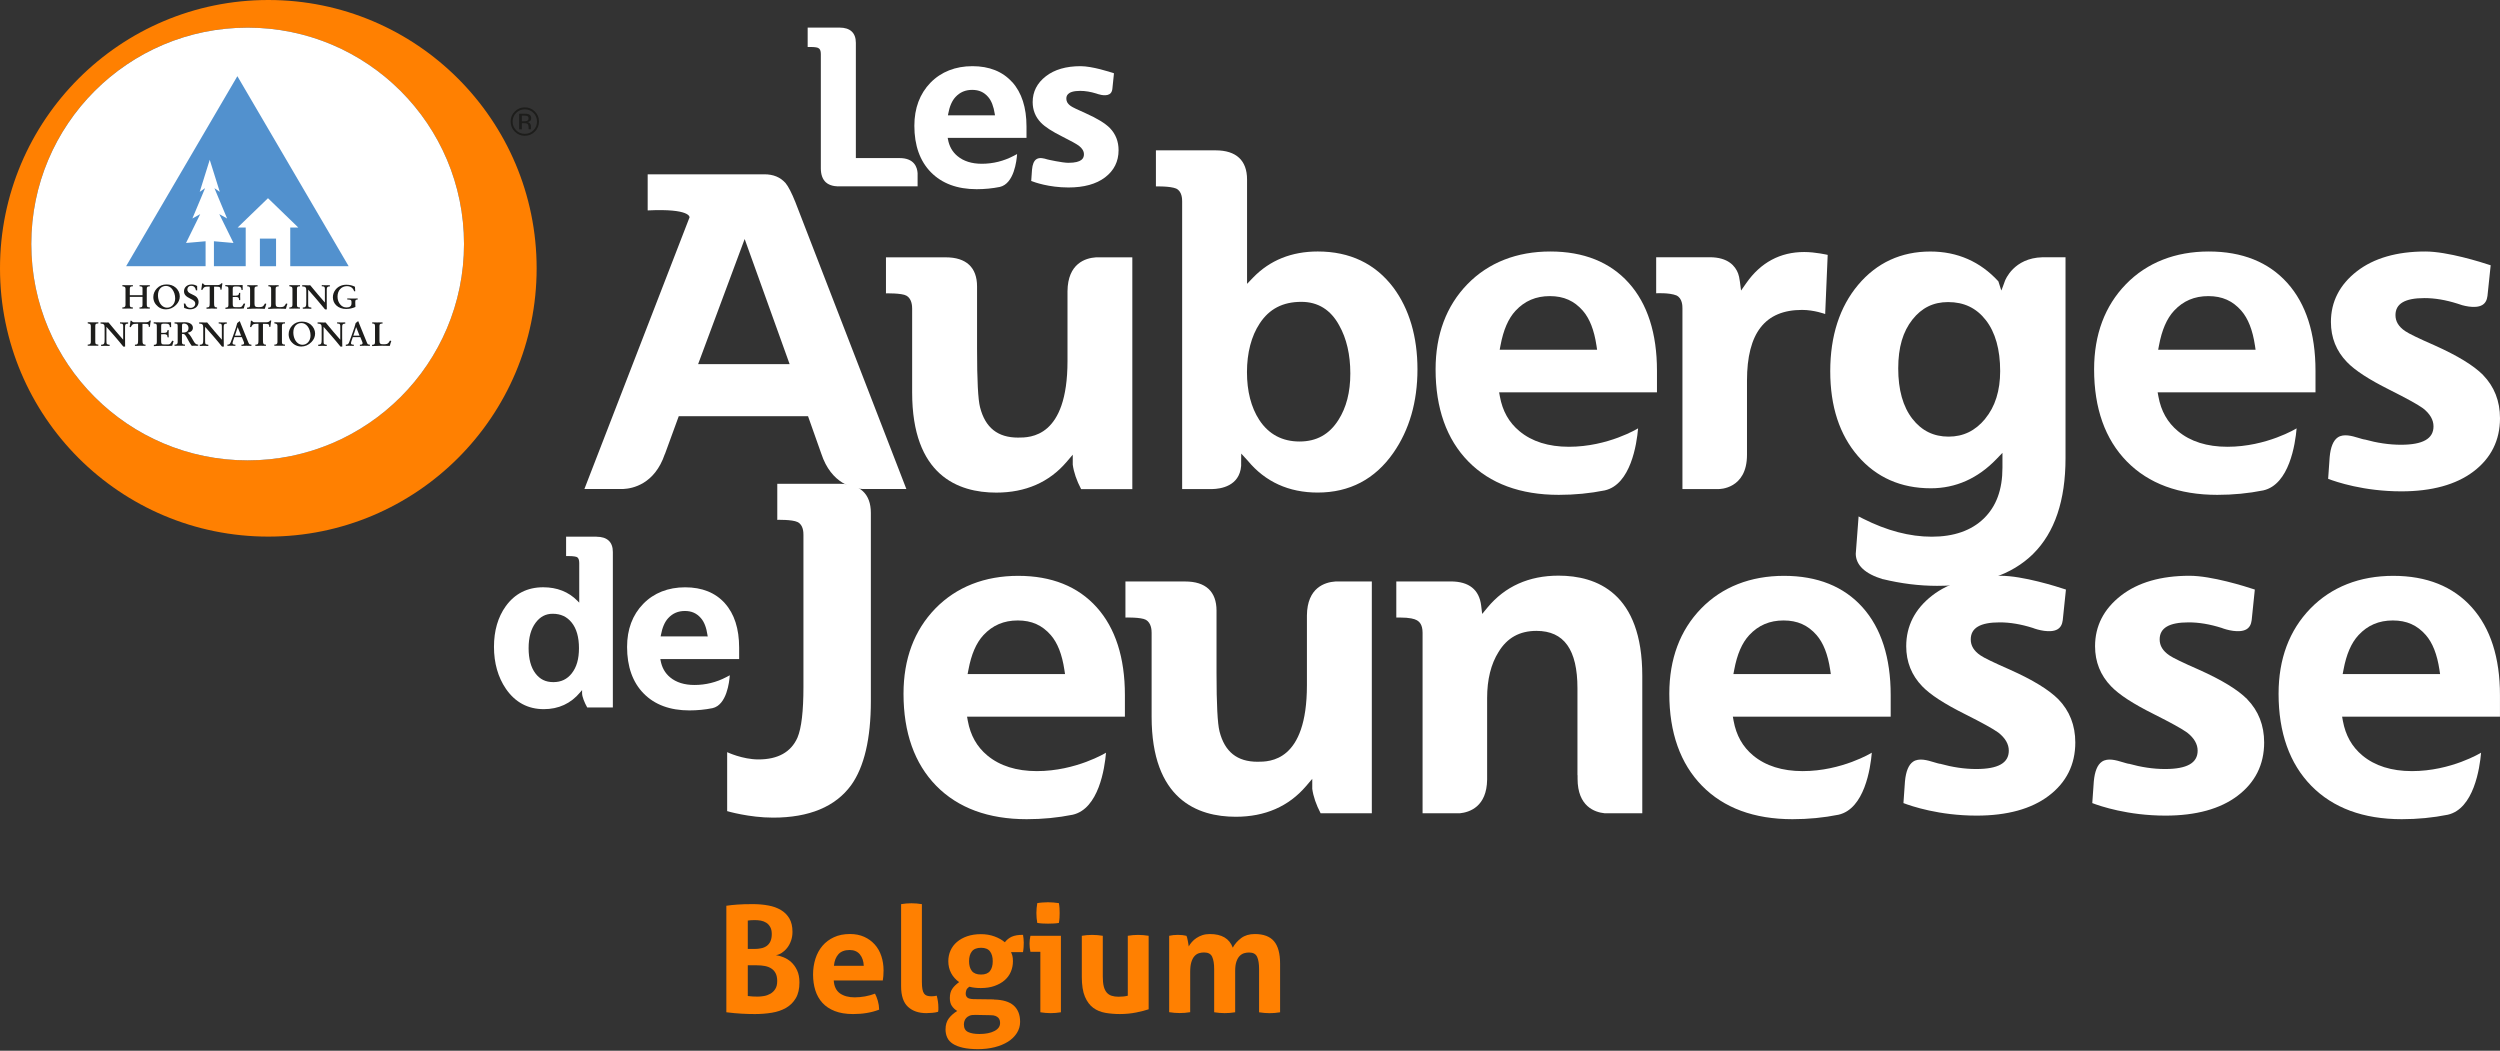 <svg width="207" height="87" viewBox="0 0 207 87" fill="none" xmlns="http://www.w3.org/2000/svg">
<rect x="0" y="0" width="207" height="87" fill="#333333" stroke="none"/>
<g clip-path="url(#clip0_792_601)">
<path d="M49.389 44.438H46.873V46.042H47.069C47.535 46.042 47.712 46.099 47.781 46.133C47.898 46.199 47.961 46.366 47.961 46.618V49.9L47.806 49.742C47.075 49.001 46.123 48.626 44.976 48.626C43.668 48.626 42.625 49.156 41.875 50.196C41.228 51.097 40.901 52.229 40.901 53.562C40.901 54.895 41.235 56.077 41.89 57.035C42.66 58.154 43.715 58.718 45.03 58.718C46.252 58.718 47.264 58.252 48.036 57.328L48.197 57.139V57.413C48.197 57.678 48.389 58.167 48.62 58.576H50.744V45.701C50.744 44.876 50.274 44.441 49.389 44.441M47.346 55.749C46.959 56.241 46.461 56.48 45.818 56.48C45.175 56.48 44.705 56.244 44.336 55.759C43.961 55.267 43.769 54.561 43.769 53.669C43.769 52.777 43.964 52.081 44.346 51.567C44.721 51.063 45.184 50.82 45.761 50.82C46.429 50.82 46.943 51.059 47.337 51.551C47.737 52.049 47.939 52.761 47.939 53.666C47.939 54.571 47.74 55.245 47.346 55.746" fill="white"/>
<path d="M60.023 49.953C59.235 49.073 58.128 48.629 56.729 48.629C55.33 48.629 54.141 49.092 53.256 50.003C52.37 50.914 51.922 52.112 51.922 53.568C51.922 55.194 52.383 56.493 53.294 57.419C54.201 58.349 55.478 58.822 57.079 58.822C57.738 58.822 58.381 58.759 58.992 58.636C60.174 58.371 60.388 56.471 60.426 55.913C60.303 55.976 60.146 56.061 60.146 56.061C59.32 56.496 58.431 56.716 57.498 56.716C56.666 56.716 55.988 56.502 55.484 56.083C55.062 55.73 54.803 55.273 54.696 54.68L54.677 54.573H61.201V53.624C61.201 52.061 60.804 50.826 60.023 49.956M58.494 52.695H54.702L54.721 52.588C54.841 51.951 55.04 51.491 55.33 51.179C55.698 50.782 56.149 50.589 56.71 50.589C57.271 50.589 57.687 50.782 58.031 51.176C58.308 51.491 58.488 51.954 58.582 52.594L58.598 52.698H58.494V52.695Z" fill="white"/>
<path d="M97.387 15.614C97.882 15.85 97.882 16.487 97.882 16.698V40.494H100.378C101.053 40.481 102.632 40.267 102.767 38.574C102.767 38.574 102.767 37.55 102.774 37.556L103.312 38.143C104.762 39.895 106.71 40.784 109.105 40.784C111.74 40.784 113.846 39.681 115.365 37.503C116.692 35.602 117.366 33.273 117.366 30.581C117.366 27.89 116.692 25.58 115.365 23.802C113.868 21.826 111.766 20.823 109.112 20.823C106.946 20.823 105.147 21.548 103.76 22.979L103.256 23.503V14.86C103.256 13.284 102.357 12.449 100.659 12.449H95.71V15.434C95.71 15.434 96.886 15.402 97.39 15.614M104.305 26.78C105.093 25.576 106.218 24.993 107.75 24.993C109.128 24.993 110.183 25.649 110.883 26.938C111.495 28.022 111.807 29.362 111.807 30.922C111.807 32.482 111.476 33.746 110.82 34.776C110.06 35.974 109.005 36.557 107.599 36.557C106.193 36.557 105.055 35.974 104.267 34.77C103.59 33.724 103.249 32.391 103.249 30.811C103.249 29.233 103.606 27.83 104.305 26.78Z" fill="white"/>
<path d="M90.749 21.307C89.876 21.366 88.411 21.811 88.389 24.115V29.895C88.389 36.233 85.309 36.233 84.295 36.233C82.612 36.233 81.581 35.414 81.149 33.725C80.982 33.088 80.9 31.468 80.9 28.902V23.718C80.9 22.139 80.002 21.307 78.306 21.307H73.358V24.291C73.358 24.291 74.656 24.257 75.05 24.48C75.507 24.739 75.526 25.344 75.526 25.555V32.499C75.526 39.351 79.315 40.788 82.492 40.788C84.912 40.788 86.87 39.934 88.307 38.254L88.824 37.649V38.474C88.909 39.105 89.145 39.789 89.517 40.501H93.756V21.307C92.943 21.307 90.727 21.307 90.743 21.307" fill="white"/>
<path d="M55.052 37.607L56.2 34.464H66.906C66.906 34.464 68 37.55 68 37.556C68.829 40.09 70.679 40.453 71.423 40.491H75.047C73.834 37.351 65.86 16.742 65.86 16.745C65.551 15.973 65.283 15.453 65.05 15.166C64.615 14.671 64.035 14.432 63.282 14.432H53.628V17.423C57.186 17.249 57.095 17.993 57.095 17.993C57.095 17.993 49.76 36.954 48.389 40.487C49.357 40.487 51.642 40.487 51.629 40.487C52.376 40.45 54.205 40.093 55.046 37.6M61.658 19.79L65.381 30.15H57.804L61.658 19.79Z" fill="white"/>
<path d="M138.811 24.463C139.306 24.7 139.306 25.34 139.306 25.548V40.493H142.313C142.313 40.493 144.651 40.531 144.651 37.66V31.514C144.651 27.577 146.142 25.661 149.209 25.661C150.217 25.661 151.125 26.002 151.125 26.002L151.333 21.104C151.333 21.104 150.315 20.867 149.388 20.867C147.403 20.867 145.789 21.731 144.595 23.436L144.16 24.057L144.062 23.307C144.024 23.017 143.974 22.796 143.917 22.648C143.687 22.033 143.091 21.299 141.563 21.299H137.131V24.284C137.131 24.284 138.206 24.218 138.814 24.463" fill="white"/>
<path d="M155.891 47.95C157.407 48.319 158.919 48.508 160.385 48.508C167.445 48.508 171.025 44.953 171.025 37.937V21.302H169.109C166.736 21.362 166.036 23.184 166.008 23.262C166.008 23.262 165.715 24.076 165.708 24.054L165.466 23.297C163.965 21.658 162.068 20.826 159.833 20.826C157.407 20.826 155.393 21.756 153.851 23.59C152.323 25.412 151.544 27.817 151.544 30.738C151.544 33.66 152.316 35.999 153.836 37.761C155.364 39.532 157.397 40.43 159.871 40.43C161.929 40.43 163.754 39.62 165.296 38.022L165.803 37.496V38.719C165.803 40.547 165.296 41.924 164.255 42.936C163.222 43.935 161.775 44.439 159.947 44.439C158.119 44.439 156.228 43.938 154.267 42.949L153.892 42.76C153.82 43.708 153.656 45.883 153.656 45.861C153.675 46.806 154.431 47.512 155.894 47.957M164.375 34.675C163.556 35.671 162.563 36.153 161.34 36.153C160.117 36.153 159.118 35.671 158.346 34.678C157.567 33.679 157.173 32.277 157.173 30.509C157.173 28.74 157.567 27.457 158.343 26.468C159.115 25.488 160.079 25.012 161.302 25.012C162.62 25.012 163.641 25.5 164.426 26.506C165.214 27.517 165.614 28.939 165.614 30.729C165.614 32.346 165.198 33.673 164.372 34.672" fill="white"/>
<path d="M134.868 23.434C133.314 21.7 131.127 20.824 128.363 20.824C125.599 20.824 123.244 21.738 121.498 23.535C119.752 25.334 118.867 27.705 118.867 30.585C118.867 33.806 119.777 36.372 121.574 38.206C123.374 40.044 125.892 40.974 129.066 40.974C130.371 40.974 131.65 40.851 132.873 40.605C135.026 40.12 135.524 36.763 135.634 35.467C135.634 35.467 133.157 36.993 129.907 36.993C128.218 36.993 126.837 36.558 125.807 35.697C124.94 34.976 124.411 34.04 124.19 32.829L124.127 32.483H137.197V30.696C137.197 27.601 136.413 25.158 134.868 23.434ZM124.174 28.956L124.24 28.609C124.48 27.32 124.886 26.378 125.485 25.732C126.245 24.915 127.175 24.518 128.328 24.518C129.482 24.518 130.345 24.912 131.058 25.725C131.622 26.375 131.994 27.32 132.189 28.619L132.24 28.956H124.174Z" fill="white"/>
<path d="M189.394 23.434C187.84 21.7 185.653 20.824 182.889 20.824C180.125 20.824 177.77 21.738 176.024 23.535C174.278 25.334 173.392 27.705 173.392 30.585C173.392 33.806 174.303 36.372 176.1 38.206C177.9 40.044 180.418 40.974 183.592 40.974C184.897 40.974 186.176 40.851 187.399 40.605C189.552 40.12 190.05 36.763 190.16 35.467C190.16 35.467 187.683 36.993 184.433 36.993C182.744 36.993 181.363 36.558 180.333 35.697C179.466 34.976 178.936 34.04 178.716 32.829L178.653 32.483H191.723V30.696C191.723 27.601 190.938 25.158 189.394 23.434ZM178.697 28.956L178.763 28.609C179.003 27.32 179.409 26.378 180.008 25.732C180.768 24.915 181.697 24.518 182.851 24.518C184.005 24.518 184.868 24.912 185.58 25.725C186.145 26.375 186.517 27.32 186.712 28.619L186.762 28.956H178.697Z" fill="white"/>
<path d="M205.601 31.052C204.81 30.258 203.495 29.454 201.592 28.6C200.265 28.02 199.439 27.619 199.143 27.412C198.604 27.046 198.345 26.614 198.345 26.094C198.345 25.142 199.13 24.682 200.747 24.682C201.595 24.682 202.506 24.833 203.479 25.142C203.851 25.29 204.942 25.602 205.531 25.256C205.777 25.111 205.919 24.862 205.963 24.502L206.228 21.965C205.44 21.704 202.654 20.824 200.816 20.824C198.459 20.824 196.552 21.376 195.149 22.463C193.725 23.569 193 24.978 193 26.658C193 27.954 193.447 29.072 194.33 29.98C194.995 30.674 196.152 31.424 197.86 32.278C199.284 32.993 200.186 33.491 200.624 33.806C201.201 34.257 201.494 34.761 201.494 35.303C201.494 36.328 200.611 36.826 198.796 36.826C197.835 36.826 196.82 36.675 195.783 36.385L195.776 36.394L195.575 36.344C195.483 36.322 195.379 36.29 195.272 36.255C194.758 36.101 194.056 35.887 193.567 36.218C193.198 36.47 192.971 37.018 192.896 37.85L192.77 39.647C193.419 39.896 195.72 40.684 198.827 40.684C201.352 40.684 203.36 40.132 204.797 39.045C206.259 37.942 207 36.454 207 34.629C207 33.211 206.527 32.01 205.597 31.052" fill="white"/>
<path d="M66.033 43.223C66.525 43.459 66.525 44.099 66.525 44.307V56.88C66.525 58.887 66.361 60.296 66.03 61.075C65.497 62.276 64.41 62.881 62.799 62.881C61.472 62.881 60.209 62.279 60.209 62.279V67.161C60.209 67.161 62.021 67.7 64.01 67.7C67.001 67.7 69.175 66.795 70.474 65.014C71.558 63.502 72.107 61.16 72.107 58.052V42.47C72.107 40.894 71.212 40.059 69.516 40.059H64.359V43.043C64.359 43.043 65.592 43.009 66.03 43.223" fill="white"/>
<path d="M115.891 51.131C116.742 51.131 117.127 51.251 117.291 51.345C117.505 51.459 117.789 51.689 117.789 52.395V67.341C118.611 67.341 120.887 67.341 120.865 67.341C121.7 67.256 123.106 66.783 123.134 64.551V57.8C123.134 56.265 123.452 54.983 124.08 53.983C124.795 52.808 125.823 52.237 127.222 52.237C129.504 52.237 130.613 53.791 130.613 56.99V64.189H130.623V64.482C130.623 66.773 132.044 67.256 132.864 67.338H135.981V55.956C135.981 49.101 132.211 47.664 129.047 47.664C126.592 47.664 124.612 48.553 123.162 50.305L122.724 50.835L122.642 50.154C122.482 48.821 121.634 48.143 120.118 48.143H115.614V51.131H115.894H115.891Z" fill="white"/>
<path d="M110.574 48.147C109.701 48.206 108.236 48.651 108.213 50.955V56.735C108.213 63.073 105.134 63.073 104.122 63.073C102.439 63.073 101.409 62.254 100.977 60.565C100.813 59.928 100.728 58.308 100.728 55.742V50.558C100.728 48.979 99.83 48.147 98.134 48.147H93.186V51.131C93.186 51.131 94.484 51.097 94.878 51.32C95.335 51.582 95.354 52.184 95.354 52.395V59.339C95.354 66.191 99.143 67.628 102.323 67.628C104.743 67.628 106.701 66.774 108.138 65.094L108.655 64.489V65.314C108.74 65.945 108.976 66.629 109.348 67.341H113.587V48.147C112.777 48.147 110.558 48.147 110.574 48.147Z" fill="white"/>
<path d="M90.812 50.289C89.259 48.556 87.071 47.68 84.307 47.68C81.543 47.68 79.189 48.594 77.443 50.39C75.697 52.19 74.811 54.56 74.811 57.441C74.811 60.662 75.722 63.227 77.518 65.062C79.318 66.899 81.836 67.829 85.01 67.829C86.315 67.829 87.594 67.706 88.817 67.46C90.97 66.975 91.468 63.618 91.578 62.323C91.578 62.323 89.101 63.848 85.855 63.848C84.165 63.848 82.785 63.413 81.751 62.553C80.884 61.831 80.355 60.892 80.134 59.685L80.071 59.338H93.142V57.551C93.142 54.456 92.357 52.013 90.812 50.289ZM80.118 55.811L80.185 55.465C80.424 54.175 80.831 53.233 81.43 52.587C82.189 51.771 83.119 51.374 84.272 51.374C85.426 51.374 86.29 51.768 87.002 52.581C87.566 53.23 87.938 54.175 88.133 55.474L88.184 55.811H80.118Z" fill="white"/>
<path d="M154.22 50.289C152.669 48.556 150.479 47.68 147.715 47.68C144.951 47.68 142.596 48.594 140.85 50.39C139.104 52.19 138.219 54.56 138.219 57.441C138.219 60.662 139.129 63.227 140.926 65.062C142.726 66.899 145.244 67.829 148.418 67.829C149.723 67.829 151.002 67.706 152.225 67.46C154.378 66.975 154.876 63.618 154.986 62.323C154.986 62.323 152.509 63.848 149.262 63.848C147.573 63.848 146.193 63.413 145.159 62.553C144.292 61.831 143.763 60.892 143.542 59.685L143.479 59.338H156.549V57.551C156.549 54.456 155.765 52.013 154.22 50.289ZM143.526 55.811L143.592 55.465C143.832 54.175 144.238 53.233 144.837 52.587C145.597 51.771 146.527 51.374 147.68 51.374C148.834 51.374 149.697 51.768 150.41 52.581C150.974 53.23 151.346 54.175 151.541 55.474L151.592 55.811H143.526Z" fill="white"/>
<path d="M204.668 50.289C203.117 48.556 200.926 47.68 198.162 47.68C195.398 47.68 193.044 48.594 191.298 50.39C189.552 52.19 188.666 54.56 188.666 57.441C188.666 60.662 189.577 63.227 191.373 65.062C193.173 66.899 195.691 67.829 198.865 67.829C200.17 67.829 201.45 67.706 202.673 67.46C204.825 66.975 205.323 63.618 205.434 62.323C205.434 62.323 202.956 63.848 199.71 63.848C198.021 63.848 196.64 63.413 195.606 62.553C194.74 61.831 194.21 60.892 193.989 59.685L193.926 59.338H206.997V57.551C206.997 54.456 206.212 52.013 204.668 50.289ZM193.974 55.811L194.04 55.465C194.279 54.175 194.686 53.233 195.285 52.587C196.044 51.771 196.974 51.374 198.128 51.374C199.281 51.374 200.145 51.768 200.857 52.581C201.421 53.23 201.793 54.175 201.989 55.474L202.039 55.811H193.974Z" fill="white"/>
<path d="M170.433 57.901C169.642 57.107 168.328 56.303 166.424 55.449C165.097 54.869 164.271 54.469 163.975 54.261C163.436 53.895 163.178 53.464 163.178 52.944C163.178 51.992 163.962 51.532 165.579 51.532C166.427 51.532 167.338 51.683 168.312 51.992C168.684 52.14 169.774 52.452 170.364 52.105C170.609 51.96 170.751 51.711 170.795 51.352L171.06 48.815C170.272 48.553 167.486 47.674 165.649 47.674C163.291 47.674 161.384 48.225 159.982 49.313C158.557 50.419 157.835 51.828 157.835 53.508C157.835 54.803 158.283 55.922 159.165 56.83C159.83 57.523 160.987 58.273 162.695 59.127C164.12 59.843 165.021 60.341 165.459 60.656C166.036 61.107 166.329 61.611 166.329 62.153C166.329 63.178 165.447 63.675 163.631 63.675C162.67 63.675 161.655 63.524 160.618 63.234L160.612 63.244L160.41 63.193C160.319 63.171 160.215 63.14 160.108 63.105C159.594 62.95 158.891 62.736 158.403 63.067C158.034 63.319 157.807 63.868 157.731 64.7L157.605 66.496C158.254 66.745 160.555 67.533 163.663 67.533C166.187 67.533 168.195 66.982 169.632 65.894C171.095 64.791 171.835 63.303 171.835 61.479C171.835 60.06 171.363 58.859 170.433 57.901Z" fill="white"/>
<path d="M186.078 57.901C185.287 57.107 183.973 56.303 182.066 55.449C180.742 54.869 179.914 54.469 179.617 54.261C179.081 53.895 178.82 53.464 178.82 52.944C178.82 51.992 179.605 51.532 181.222 51.532C182.069 51.532 182.98 51.683 183.954 51.992C184.323 52.14 185.417 52.452 186.006 52.105C186.252 51.96 186.394 51.711 186.438 51.352L186.699 48.815C185.911 48.553 183.125 47.674 181.288 47.674C178.93 47.674 177.023 48.225 175.621 49.313C174.196 50.419 173.471 51.828 173.471 53.508C173.471 54.803 173.919 55.922 174.801 56.83C175.466 57.523 176.62 58.273 178.331 59.127C179.756 59.843 180.657 60.341 181.095 60.656C181.672 61.107 181.965 61.611 181.965 62.153C181.965 63.178 181.083 63.675 179.267 63.675C178.306 63.675 177.291 63.524 176.254 63.234L176.248 63.244L176.046 63.193C175.955 63.171 175.854 63.14 175.744 63.105C175.23 62.95 174.527 62.736 174.039 63.067C173.667 63.319 173.443 63.868 173.367 64.7L173.241 66.496C173.887 66.745 176.191 67.533 179.299 67.533C181.824 67.533 183.831 66.982 185.268 65.894C186.731 64.791 187.472 63.303 187.472 61.479C187.472 60.06 187.002 58.859 186.072 57.901" fill="white"/>
<path d="M67.073 3.889C67.53 3.889 67.697 3.943 67.751 3.975C67.896 4.044 67.965 4.205 67.965 4.466V13.937C67.965 14.454 68.107 14.848 68.384 15.1C68.794 15.472 69.475 15.431 69.475 15.431H75.977V14.338C75.949 13.874 75.719 13.089 74.486 13.089H70.865V3.546C70.865 2.72 70.395 2.285 69.513 2.285H66.875V3.889H67.07H67.073Z" fill="white"/>
<path d="M91.909 10.61C91.506 10.206 90.844 9.803 89.886 9.374C89.24 9.09 88.82 8.889 88.669 8.785C88.335 8.555 88.294 8.325 88.294 8.173C88.294 8.013 88.294 7.524 89.438 7.524C89.861 7.524 90.308 7.6 90.778 7.745H90.787V7.748C90.816 7.76 91.484 8.019 91.859 7.798C91.998 7.716 92.076 7.578 92.102 7.379L92.237 6.068C91.912 5.958 90.434 5.479 89.47 5.479C88.278 5.479 87.311 5.759 86.602 6.311C85.874 6.872 85.505 7.593 85.505 8.451C85.505 9.116 85.735 9.686 86.186 10.153C86.526 10.506 87.109 10.884 87.966 11.312C88.666 11.662 89.126 11.918 89.337 12.072C89.615 12.29 89.75 12.52 89.75 12.775C89.75 13.078 89.615 13.481 88.458 13.481C87.97 13.481 86.766 13.216 86.712 13.197C86.444 13.115 86.079 13.005 85.811 13.185C85.609 13.32 85.489 13.61 85.451 14.045L85.385 14.984C85.653 15.091 86.847 15.523 88.474 15.523C89.747 15.523 90.765 15.243 91.493 14.691C92.24 14.127 92.618 13.371 92.618 12.438C92.618 11.713 92.376 11.098 91.903 10.607" fill="white"/>
<path d="M83.809 6.802C83.021 5.923 81.912 5.479 80.516 5.479C79.119 5.479 77.928 5.942 77.042 6.85C76.16 7.76 75.709 8.958 75.709 10.414C75.709 12.04 76.169 13.336 77.08 14.263C77.991 15.192 79.264 15.665 80.869 15.665C81.527 15.665 82.17 15.602 82.782 15.479C83.964 15.211 84.178 13.314 84.216 12.756C84.093 12.819 83.935 12.904 83.935 12.904C83.109 13.339 82.221 13.56 81.291 13.56C80.459 13.56 79.781 13.345 79.277 12.923C78.855 12.573 78.596 12.116 78.489 11.524L78.47 11.416H84.994V10.465C84.994 8.905 84.597 7.669 83.812 6.796M78.489 9.547L78.508 9.44C78.624 8.807 78.823 8.347 79.116 8.031C79.485 7.634 79.936 7.442 80.497 7.442C81.058 7.442 81.474 7.631 81.817 8.025C82.091 8.34 82.271 8.804 82.369 9.443L82.385 9.547H78.486H78.489Z" fill="white"/>
<path d="M60.142 74.997C60.404 74.956 60.707 74.924 61.05 74.899C61.394 74.874 61.822 74.861 62.336 74.861C62.784 74.861 63.209 74.899 63.609 74.972C64.01 75.044 64.359 75.17 64.656 75.347C64.955 75.523 65.188 75.756 65.359 76.049C65.532 76.343 65.617 76.711 65.617 77.153C65.617 77.414 65.579 77.657 65.501 77.881C65.422 78.105 65.318 78.303 65.188 78.47C65.059 78.637 64.911 78.776 64.747 78.886C64.583 78.996 64.416 79.063 64.246 79.088C64.435 79.113 64.643 79.17 64.87 79.261C65.097 79.35 65.311 79.482 65.507 79.658C65.702 79.835 65.866 80.062 65.998 80.339C66.128 80.617 66.194 80.951 66.194 81.345C66.194 81.874 66.093 82.309 65.894 82.649C65.696 82.987 65.425 83.254 65.088 83.45C64.747 83.645 64.356 83.781 63.912 83.853C63.468 83.926 62.998 83.964 62.509 83.964C62.134 83.964 61.762 83.954 61.394 83.932C61.025 83.913 60.609 83.872 60.142 83.816V74.997ZM62.456 78.574C62.661 78.574 62.85 78.555 63.026 78.517C63.203 78.483 63.354 78.416 63.486 78.322C63.616 78.227 63.72 78.101 63.792 77.941C63.865 77.78 63.903 77.578 63.903 77.335C63.903 77.093 63.858 76.904 63.773 76.756C63.688 76.604 63.578 76.484 63.442 76.399C63.307 76.314 63.156 76.258 62.989 76.226C62.821 76.198 62.654 76.185 62.494 76.185C62.267 76.185 62.071 76.198 61.917 76.223V78.574H62.456ZM61.917 82.47C62.03 82.486 62.163 82.498 62.314 82.508C62.465 82.517 62.601 82.52 62.724 82.52C62.897 82.52 63.074 82.504 63.263 82.47C63.452 82.438 63.625 82.375 63.789 82.281C63.953 82.186 64.088 82.057 64.192 81.89C64.3 81.723 64.353 81.505 64.353 81.234C64.353 80.982 64.312 80.771 64.23 80.604C64.148 80.437 64.032 80.301 63.88 80.201C63.729 80.1 63.55 80.027 63.342 79.986C63.133 79.945 62.903 79.926 62.651 79.926H61.917V82.473V82.47Z" fill="#FF8001"/>
<path d="M69.034 81.184C69.065 81.673 69.239 82.029 69.547 82.25C69.859 82.47 70.266 82.581 70.773 82.581C71.051 82.581 71.334 82.552 71.624 82.502C71.914 82.448 72.189 82.373 72.45 82.275C72.538 82.439 72.617 82.634 72.683 82.864C72.75 83.094 72.787 83.337 72.794 83.599C72.157 83.844 71.438 83.964 70.638 83.964C70.049 83.964 69.544 83.882 69.125 83.718C68.703 83.554 68.362 83.328 68.097 83.037C67.833 82.748 67.637 82.401 67.511 82.004C67.385 81.603 67.322 81.165 67.322 80.693C67.322 80.22 67.388 79.791 67.518 79.381C67.647 78.975 67.842 78.619 68.097 78.316C68.356 78.014 68.674 77.774 69.052 77.601C69.431 77.424 69.875 77.336 70.379 77.336C70.821 77.336 71.212 77.415 71.555 77.569C71.899 77.724 72.189 77.938 72.431 78.206C72.671 78.477 72.854 78.795 72.977 79.167C73.099 79.539 73.159 79.936 73.159 80.362C73.159 80.516 73.153 80.671 73.14 80.822C73.128 80.973 73.115 81.093 73.096 81.184H69.031H69.034ZM71.52 79.971C71.505 79.58 71.394 79.262 71.196 79.022C70.997 78.783 70.717 78.66 70.357 78.66C69.948 78.66 69.639 78.776 69.428 79.003C69.216 79.233 69.087 79.555 69.049 79.971H71.523H71.52Z" fill="#FF8001"/>
<path d="M74.606 74.864C74.899 74.813 75.189 74.791 75.476 74.791C75.763 74.791 76.04 74.816 76.333 74.864V81.293C76.333 81.545 76.346 81.75 76.377 81.905C76.406 82.059 76.45 82.179 76.513 82.267C76.576 82.352 76.655 82.412 76.752 82.444C76.85 82.475 76.973 82.494 77.121 82.494C77.187 82.494 77.257 82.491 77.335 82.481C77.411 82.475 77.487 82.463 77.562 82.444C77.651 82.778 77.698 83.105 77.698 83.424V83.6C77.698 83.654 77.688 83.714 77.676 83.777C77.543 83.818 77.389 83.846 77.203 83.862C77.02 83.878 76.85 83.887 76.696 83.887C76.065 83.887 75.561 83.714 75.183 83.367C74.805 83.02 74.612 82.453 74.612 81.671V74.86L74.606 74.864Z" fill="#FF8001"/>
<path d="M82.296 82.762C83.04 82.778 83.585 82.945 83.938 83.26C84.288 83.576 84.465 84.023 84.465 84.603C84.465 84.947 84.373 85.259 84.194 85.539C84.014 85.82 83.768 86.059 83.459 86.255C83.147 86.45 82.782 86.601 82.356 86.709C81.931 86.816 81.474 86.869 80.985 86.869C80.497 86.869 80.078 86.831 79.737 86.753C79.394 86.674 79.113 86.567 78.899 86.428C78.681 86.289 78.527 86.119 78.432 85.914C78.338 85.709 78.29 85.486 78.29 85.24C78.29 84.871 78.379 84.572 78.555 84.332C78.732 84.096 78.965 83.888 79.258 83.708C79.069 83.594 78.921 83.453 78.811 83.286C78.7 83.119 78.647 82.904 78.647 82.643C78.647 82.331 78.71 82.079 78.842 81.883C78.971 81.688 79.163 81.499 79.416 81.319C79.129 81.114 78.908 80.865 78.754 80.572C78.599 80.279 78.52 79.951 78.52 79.592C78.52 79.273 78.58 78.977 78.703 78.703C78.826 78.429 79.003 78.192 79.236 77.994C79.469 77.795 79.753 77.635 80.087 77.521C80.421 77.407 80.799 77.348 81.215 77.348C81.631 77.348 82 77.411 82.344 77.537C82.687 77.663 82.971 77.824 83.201 78.019C83.355 77.814 83.548 77.663 83.775 77.559C84.005 77.455 84.314 77.404 84.707 77.404C84.723 77.511 84.739 77.616 84.748 77.716C84.761 77.82 84.767 77.928 84.767 78.041C84.767 78.17 84.764 78.303 84.755 78.432C84.745 78.564 84.73 78.697 84.704 78.835H83.712C83.752 78.917 83.79 79.015 83.822 79.128C83.853 79.242 83.872 79.393 83.872 79.582C83.872 79.901 83.812 80.197 83.693 80.471C83.576 80.745 83.4 80.978 83.172 81.174C82.946 81.369 82.665 81.524 82.334 81.64C82.003 81.757 81.631 81.811 81.212 81.811C80.862 81.811 80.547 81.776 80.27 81.7C80.131 81.788 80.046 81.886 80.011 81.987C79.977 82.088 79.961 82.186 79.961 82.274C79.961 82.403 80.005 82.51 80.09 82.592C80.175 82.674 80.349 82.718 80.61 82.728L82.287 82.75L82.296 82.762ZM80.73 84.036C80.55 84.029 80.402 84.048 80.282 84.099C80.166 84.149 80.071 84.209 80.002 84.288C79.933 84.367 79.882 84.452 79.854 84.546C79.825 84.641 79.81 84.732 79.81 84.82C79.81 85.133 79.926 85.341 80.159 85.451C80.393 85.561 80.705 85.615 81.096 85.615C81.609 85.615 82.025 85.533 82.337 85.369C82.653 85.205 82.807 84.984 82.807 84.707C82.807 84.625 82.797 84.549 82.775 84.474C82.753 84.401 82.716 84.332 82.659 84.272C82.602 84.212 82.52 84.159 82.419 84.118C82.318 84.077 82.18 84.058 82.01 84.058L80.724 84.033L80.73 84.036ZM81.231 80.692C81.575 80.692 81.82 80.594 81.972 80.399C82.123 80.203 82.199 79.932 82.199 79.589C82.199 79.245 82.123 78.974 81.972 78.775C81.82 78.577 81.575 78.476 81.231 78.476C80.888 78.476 80.626 78.577 80.472 78.775C80.317 78.974 80.238 79.248 80.238 79.589C80.238 79.929 80.314 80.2 80.472 80.399C80.626 80.594 80.881 80.692 81.231 80.692Z" fill="#FF8001"/>
<path d="M86.141 78.808H85.319C85.294 78.7 85.278 78.59 85.265 78.47C85.253 78.354 85.246 78.24 85.246 78.133C85.246 77.912 85.272 77.698 85.319 77.484H87.844V83.816C87.55 83.866 87.264 83.888 86.986 83.888C86.709 83.888 86.435 83.863 86.141 83.816V78.808ZM85.886 76.418C85.836 76.141 85.814 75.867 85.814 75.599C85.814 75.331 85.839 75.063 85.886 74.779C86.025 74.754 86.173 74.735 86.334 74.726C86.495 74.713 86.636 74.707 86.769 74.707C86.907 74.707 87.059 74.713 87.223 74.726C87.386 74.739 87.538 74.757 87.676 74.779C87.702 74.918 87.717 75.054 87.727 75.189C87.736 75.325 87.74 75.46 87.74 75.599C87.74 75.728 87.736 75.864 87.727 76.002C87.717 76.141 87.702 76.28 87.676 76.418C87.538 76.444 87.39 76.459 87.229 76.466C87.068 76.475 86.92 76.478 86.781 76.478C86.652 76.478 86.504 76.475 86.34 76.466C86.176 76.459 86.025 76.441 85.886 76.418Z" fill="#FF8001"/>
<path d="M89.571 77.483C89.864 77.432 90.154 77.41 90.441 77.41C90.727 77.41 91.017 77.435 91.311 77.483V80.839C91.311 81.173 91.336 81.451 91.389 81.665C91.443 81.882 91.525 82.053 91.635 82.182C91.745 82.308 91.881 82.399 92.045 82.45C92.209 82.503 92.401 82.529 92.622 82.529C92.924 82.529 93.176 82.5 93.381 82.444V77.483C93.674 77.432 93.961 77.41 94.239 77.41C94.516 77.41 94.815 77.435 95.108 77.483V83.569C94.847 83.66 94.503 83.745 94.075 83.834C93.646 83.919 93.198 83.963 92.732 83.963C92.316 83.963 91.916 83.931 91.531 83.865C91.147 83.799 90.809 83.66 90.522 83.449C90.233 83.238 90.002 82.926 89.829 82.519C89.659 82.113 89.574 81.567 89.574 80.89V77.486L89.571 77.483Z" fill="#FF8001"/>
<path d="M96.81 77.483C96.924 77.458 97.037 77.439 97.154 77.426C97.267 77.413 97.393 77.407 97.532 77.407C97.671 77.407 97.794 77.413 97.901 77.426C98.008 77.439 98.118 77.458 98.232 77.483C98.257 77.524 98.279 77.584 98.298 77.659C98.317 77.738 98.336 77.817 98.352 77.905C98.367 77.99 98.383 78.075 98.396 78.157C98.408 78.239 98.418 78.309 98.427 78.365C98.493 78.243 98.579 78.12 98.686 78C98.793 77.877 98.919 77.766 99.064 77.669C99.212 77.571 99.376 77.492 99.559 77.429C99.745 77.369 99.95 77.338 100.176 77.338C101.163 77.338 101.796 77.713 102.074 78.466C102.238 78.164 102.468 77.902 102.767 77.675C103.067 77.451 103.442 77.338 103.899 77.338C104.617 77.338 105.147 77.536 105.484 77.93C105.821 78.324 105.991 78.945 105.991 79.787V83.818C105.698 83.868 105.408 83.891 105.122 83.891C104.835 83.891 104.548 83.865 104.252 83.818V80.241C104.252 79.799 104.198 79.462 104.088 79.223C103.977 78.986 103.757 78.867 103.423 78.867C103.284 78.867 103.149 78.885 103.013 78.926C102.878 78.967 102.755 79.043 102.644 79.153C102.534 79.264 102.446 79.418 102.376 79.62C102.307 79.818 102.272 80.08 102.272 80.398V83.815C101.979 83.865 101.689 83.887 101.402 83.887C101.116 83.887 100.826 83.862 100.533 83.815V80.237C100.533 79.796 100.476 79.459 100.366 79.219C100.255 78.983 100.035 78.863 99.697 78.863C99.559 78.863 99.42 78.882 99.281 78.923C99.143 78.964 99.017 79.043 98.909 79.163C98.799 79.279 98.711 79.446 98.645 79.658C98.579 79.869 98.547 80.146 98.547 80.49V83.808C98.254 83.859 97.964 83.881 97.677 83.881C97.39 83.881 97.1 83.856 96.807 83.808V77.477L96.81 77.483Z" fill="#FF8001"/>
<path d="M22.217 0C9.947 0 0 9.944 0 22.217C0 34.49 9.947 44.431 22.217 44.431C34.487 44.431 44.434 34.484 44.434 22.217C44.434 9.95 34.487 0 22.217 0ZM20.506 38.118C10.612 38.118 2.591 30.1 2.591 20.203C2.591 10.306 10.612 2.288 20.506 2.288C30.399 2.288 38.42 10.313 38.42 20.203C38.42 30.093 30.399 38.118 20.506 38.118Z" fill="#FF8001"/>
<path d="M20.506 2.289C10.612 2.289 2.591 10.31 2.591 20.204C2.591 30.097 10.612 38.119 20.506 38.119C30.399 38.119 38.42 30.1 38.42 20.204C38.42 10.307 30.399 2.289 20.506 2.289Z" fill="white"/>
<path d="M24.032 22.044H28.87L19.654 6.307L10.442 22.044H17.023V19.976L15.403 20.118L16.578 17.729L15.929 18.091L16.982 15.579L16.537 15.885L17.366 13.231L18.198 15.885L17.754 15.579L18.804 18.091L18.157 17.729L19.333 20.118L17.713 19.976V22.044H19.654H20.345V18.841H19.674L22.189 16.411L24.701 18.841H24.032V22.044Z" fill="#5291CE"/>
<path d="M22.857 19.756H21.52V22.044H22.857V19.756Z" fill="#5291CE"/>
<path d="M10.133 25.454C10.313 25.461 10.392 25.401 10.392 25.246V23.938C10.392 23.774 10.354 23.733 10.133 23.702V23.607C10.319 23.607 10.464 23.617 10.565 23.617C10.678 23.617 10.82 23.611 11 23.611V23.708C10.801 23.708 10.748 23.746 10.748 23.916V24.443H11.8V23.853C11.8 23.74 11.734 23.715 11.558 23.705V23.611C11.775 23.617 11.914 23.623 11.967 23.623C12.002 23.623 12.147 23.611 12.402 23.611V23.708C12.207 23.715 12.153 23.749 12.153 23.916V25.196C12.153 25.404 12.191 25.454 12.405 25.454V25.552C12.229 25.558 12.093 25.546 11.993 25.546C11.892 25.546 11.737 25.565 11.551 25.552V25.454C11.737 25.461 11.8 25.413 11.8 25.25V24.581H10.748V25.221C10.748 25.404 10.77 25.448 11 25.454V25.552C10.833 25.552 10.688 25.546 10.552 25.546C10.461 25.546 10.319 25.565 10.13 25.552V25.451L10.133 25.454Z" fill="#1D1D1B"/>
<path d="M13.086 25.388C12.828 25.18 12.695 24.912 12.695 24.594C12.695 24.323 12.803 24.074 12.995 23.875C13.209 23.655 13.468 23.551 13.792 23.551C14.085 23.551 14.341 23.636 14.527 23.797C14.76 23.989 14.886 24.266 14.886 24.534C14.886 24.802 14.785 25.035 14.58 25.246C14.347 25.486 14.051 25.615 13.742 25.615C13.496 25.615 13.266 25.54 13.086 25.391M14.271 23.957C14.123 23.768 13.956 23.674 13.748 23.674C13.351 23.674 13.08 23.97 13.08 24.449C13.08 24.645 13.121 24.837 13.197 25.007C13.332 25.306 13.572 25.477 13.839 25.477C14.211 25.477 14.505 25.152 14.505 24.707C14.505 24.418 14.41 24.146 14.268 23.96" fill="#1D1D1B"/>
<path d="M15.226 25.132H15.337C15.409 25.371 15.563 25.494 15.778 25.494C15.992 25.494 16.166 25.343 16.166 25.148C16.166 24.943 16.014 24.854 15.753 24.725C15.422 24.561 15.236 24.413 15.236 24.117C15.236 23.795 15.491 23.553 15.872 23.553C16.03 23.553 16.172 23.594 16.323 23.682C16.32 23.805 16.323 23.925 16.329 24.038H16.225C16.181 23.795 16.043 23.666 15.838 23.666C15.633 23.666 15.513 23.799 15.513 23.975C15.513 24.107 15.592 24.215 15.746 24.293C16.017 24.429 16.213 24.511 16.298 24.618C16.396 24.741 16.443 24.861 16.443 25.003C16.443 25.346 16.166 25.611 15.743 25.611C15.586 25.611 15.422 25.573 15.248 25.497C15.245 25.381 15.236 25.258 15.22 25.129" fill="#1D1D1B"/>
<path d="M17.108 25.46C17.341 25.46 17.363 25.384 17.363 25.085V23.732H17.231C17.02 23.732 16.9 23.751 16.831 23.874L16.745 24.013L16.66 23.988C16.701 23.777 16.723 23.606 16.73 23.474L16.827 23.48C16.887 23.603 16.969 23.606 17.105 23.606H17.981C18.17 23.606 18.271 23.556 18.321 23.455L18.419 23.468C18.391 23.565 18.372 23.739 18.343 23.985L18.239 23.975C18.271 23.761 18.176 23.736 17.861 23.736H17.726V25.062C17.726 25.365 17.748 25.456 17.975 25.456V25.554C17.798 25.57 17.65 25.545 17.54 25.545C17.429 25.545 17.281 25.573 17.098 25.564V25.466L17.108 25.46Z" fill="#1D1D1B"/>
<path d="M18.671 25.473L18.772 25.46C18.901 25.444 18.914 25.362 18.914 25.195V23.979C18.914 23.771 18.908 23.711 18.655 23.698V23.604C18.829 23.604 18.999 23.613 19.175 23.613C19.302 23.613 19.607 23.607 20.09 23.604C20.09 23.73 20.09 23.862 20.096 24.004H19.992C19.992 23.764 19.888 23.717 19.585 23.717C19.298 23.717 19.27 23.73 19.27 23.934V24.483C19.305 24.483 19.336 24.483 19.358 24.483C19.607 24.483 19.736 24.483 19.771 24.36L19.803 24.247H19.891C19.891 24.413 19.885 24.517 19.885 24.555C19.885 24.615 19.897 24.716 19.891 24.852L19.793 24.842C19.799 24.644 19.724 24.587 19.5 24.587C19.428 24.587 19.352 24.587 19.27 24.596V25.148C19.27 25.384 19.308 25.435 19.506 25.435H19.844C19.941 25.435 20.017 25.397 20.064 25.324L20.194 25.119L20.301 25.154C20.256 25.28 20.216 25.41 20.187 25.539C20.08 25.551 19.998 25.558 19.932 25.558C19.755 25.558 19.541 25.551 19.292 25.551C19.043 25.551 18.848 25.567 18.668 25.58V25.473H18.671Z" fill="#1D1D1B"/>
<path d="M20.461 25.472L20.562 25.459C20.692 25.444 20.707 25.362 20.707 25.195V23.944C20.707 23.761 20.673 23.713 20.477 23.707V23.609C20.66 23.609 20.799 23.622 20.89 23.622C21.003 23.622 21.148 23.606 21.328 23.616V23.713C21.133 23.713 21.073 23.754 21.073 23.918V25.138C21.073 25.365 21.139 25.431 21.385 25.431C21.631 25.431 21.76 25.419 21.845 25.28L21.943 25.125L22.05 25.16C22.012 25.267 21.971 25.403 21.927 25.57C21.568 25.557 21.353 25.554 21.278 25.554C21.048 25.554 20.773 25.56 20.458 25.582V25.475L20.461 25.472Z" fill="#1D1D1B"/>
<path d="M22.204 25.472L22.308 25.459C22.434 25.444 22.45 25.362 22.45 25.195V23.944C22.45 23.761 22.416 23.713 22.223 23.707V23.609C22.406 23.609 22.545 23.622 22.636 23.622C22.753 23.622 22.898 23.606 23.074 23.616V23.713C22.876 23.713 22.822 23.754 22.822 23.918V25.138C22.822 25.365 22.885 25.431 23.131 25.431C23.377 25.431 23.506 25.419 23.591 25.28L23.689 25.125L23.799 25.16C23.758 25.267 23.717 25.403 23.676 25.57C23.314 25.557 23.099 25.554 23.027 25.554C22.797 25.554 22.523 25.56 22.207 25.582V25.475L22.204 25.472Z" fill="#1D1D1B"/>
<path d="M23.957 25.454C24.136 25.461 24.215 25.401 24.215 25.246V23.938C24.215 23.774 24.177 23.733 23.957 23.702V23.607C24.143 23.607 24.291 23.617 24.395 23.617C24.512 23.617 24.657 23.611 24.836 23.611V23.708C24.637 23.708 24.587 23.746 24.587 23.916V25.224C24.587 25.407 24.609 25.451 24.836 25.457V25.555C24.672 25.555 24.521 25.549 24.382 25.549C24.297 25.549 24.155 25.561 23.957 25.555V25.454Z" fill="#1D1D1B"/>
<path d="M25.069 25.459C25.35 25.459 25.359 25.346 25.359 24.999V24.038C25.359 23.795 25.299 23.723 25.022 23.713V23.613C25.173 23.606 25.334 23.625 25.507 23.625C25.555 23.625 25.611 23.625 25.687 23.619C26.131 24.151 26.525 24.634 26.901 25.05V23.94C26.901 23.776 26.869 23.72 26.724 23.71L26.642 23.701V23.609C26.793 23.609 26.913 23.619 27.001 23.619C27.074 23.619 27.175 23.609 27.31 23.613V23.716C27.112 23.716 27.055 23.773 27.055 23.972V24.87C27.055 25.173 27.058 25.419 27.061 25.617H26.913C26.462 25.053 25.983 24.517 25.517 23.981V25.1C25.517 25.267 25.52 25.365 25.552 25.4C25.586 25.437 25.659 25.456 25.779 25.466V25.567C25.621 25.567 25.492 25.554 25.391 25.554C25.315 25.554 25.208 25.573 25.069 25.56V25.466V25.459Z" fill="#1D1D1B"/>
<path d="M28.669 25.584C28.338 25.584 28.048 25.48 27.846 25.288C27.666 25.117 27.562 24.881 27.562 24.616C27.562 24.389 27.638 24.172 27.78 23.989C27.985 23.724 28.306 23.576 28.678 23.576C28.943 23.576 29.179 23.633 29.39 23.743C29.39 23.854 29.406 23.973 29.413 24.115H29.321C29.236 23.841 29.022 23.693 28.725 23.693C28.278 23.693 27.947 24.043 27.947 24.559C27.947 24.818 28.029 25.045 28.174 25.212C28.319 25.382 28.483 25.458 28.703 25.458C28.962 25.458 29.104 25.341 29.104 25.127V24.998C29.104 24.865 29.059 24.818 28.905 24.808L28.751 24.796V24.711C28.886 24.701 29.009 24.72 29.113 24.72C29.286 24.72 29.457 24.714 29.617 24.714V24.799L29.517 24.812C29.422 24.824 29.416 24.897 29.416 25.076C29.416 25.146 29.416 25.259 29.428 25.417C29.182 25.527 28.93 25.581 28.666 25.581" fill="#1D1D1B"/>
<path d="M7.259 28.533C7.438 28.539 7.52 28.476 7.52 28.325V27.014C7.52 26.85 7.482 26.809 7.265 26.777V26.68C7.451 26.68 7.596 26.692 7.7 26.692C7.816 26.692 7.965 26.686 8.141 26.686V26.784C7.943 26.784 7.889 26.818 7.889 26.989V28.297C7.889 28.476 7.911 28.52 8.141 28.533V28.628C7.977 28.634 7.826 28.624 7.69 28.624C7.602 28.624 7.46 28.637 7.262 28.628V28.53L7.259 28.533Z" fill="#1D1D1B"/>
<path d="M8.374 28.54C8.652 28.54 8.661 28.426 8.661 28.079V27.121C8.661 26.875 8.601 26.803 8.324 26.79V26.693C8.475 26.683 8.636 26.705 8.809 26.705C8.857 26.705 8.916 26.705 8.986 26.699C9.43 27.232 9.824 27.714 10.199 28.127V27.023C10.199 26.857 10.168 26.8 10.023 26.794L9.938 26.784V26.689C10.089 26.689 10.209 26.702 10.297 26.702C10.369 26.702 10.473 26.689 10.609 26.696V26.797C10.407 26.797 10.354 26.857 10.354 27.055V27.95C10.354 28.25 10.354 28.499 10.36 28.697H10.209C9.761 28.13 9.282 27.597 8.812 27.061V28.183C8.812 28.347 8.819 28.442 8.85 28.48C8.885 28.517 8.957 28.536 9.077 28.546V28.647C8.92 28.647 8.79 28.634 8.693 28.634C8.614 28.634 8.507 28.65 8.371 28.644V28.546L8.374 28.54Z" fill="#1D1D1B"/>
<path d="M11.176 28.54C11.409 28.54 11.435 28.461 11.435 28.168V26.812H11.302C11.094 26.812 10.971 26.828 10.902 26.954L10.82 27.093L10.732 27.068C10.776 26.857 10.798 26.686 10.804 26.554L10.899 26.564C10.962 26.68 11.044 26.686 11.179 26.686H12.052C12.242 26.686 12.346 26.636 12.393 26.535L12.491 26.548C12.459 26.645 12.44 26.822 12.412 27.065L12.311 27.055C12.342 26.841 12.251 26.816 11.936 26.816H11.797V28.143C11.797 28.448 11.819 28.537 12.049 28.537V28.631C11.873 28.647 11.728 28.625 11.614 28.625C11.501 28.625 11.359 28.65 11.173 28.641V28.543L11.176 28.54Z" fill="#1D1D1B"/>
<path d="M12.739 28.553L12.84 28.54C12.97 28.524 12.985 28.445 12.985 28.272V27.062C12.985 26.854 12.976 26.794 12.727 26.781V26.684C12.897 26.69 13.07 26.693 13.247 26.693C13.376 26.693 13.679 26.69 14.164 26.684C14.158 26.81 14.164 26.942 14.17 27.084L14.063 27.09C14.063 26.848 13.959 26.797 13.657 26.797C13.37 26.797 13.345 26.81 13.345 27.015V27.563C13.383 27.563 13.414 27.563 13.433 27.563C13.682 27.563 13.814 27.563 13.846 27.44L13.877 27.33H13.969C13.962 27.497 13.962 27.601 13.962 27.639C13.962 27.695 13.975 27.793 13.969 27.938L13.868 27.925C13.874 27.727 13.795 27.67 13.575 27.67C13.502 27.67 13.427 27.67 13.341 27.68V28.231C13.341 28.468 13.379 28.521 13.578 28.521H13.915C14.016 28.521 14.088 28.483 14.136 28.408L14.265 28.206L14.372 28.241C14.328 28.367 14.29 28.496 14.259 28.628C14.155 28.638 14.07 28.644 14.003 28.644C13.83 28.644 13.613 28.634 13.367 28.634C13.121 28.634 12.919 28.654 12.739 28.663V28.556V28.553Z" fill="#1D1D1B"/>
<path d="M14.454 28.536C14.634 28.539 14.713 28.479 14.713 28.328V27.08C14.713 26.872 14.713 26.812 14.564 26.796L14.451 26.787V26.689C14.631 26.683 14.766 26.692 14.864 26.692C15.012 26.692 15.154 26.68 15.296 26.68C15.731 26.68 15.973 26.878 15.973 27.143C15.973 27.351 15.828 27.493 15.538 27.553C15.787 27.742 15.901 28.054 16.087 28.337C16.175 28.473 16.279 28.536 16.411 28.533V28.628C16.304 28.64 16.197 28.624 16.096 28.624C16.02 28.624 15.948 28.628 15.876 28.634C15.671 28.369 15.567 28.111 15.447 27.915C15.343 27.742 15.289 27.647 15.148 27.647H15.066V28.297C15.066 28.476 15.088 28.527 15.318 28.533V28.628C15.132 28.634 14.984 28.624 14.873 28.624C14.776 28.624 14.637 28.634 14.451 28.634V28.533L14.454 28.536ZM15.608 27.168C15.608 26.941 15.46 26.79 15.229 26.79C15.085 26.79 15.072 26.844 15.072 26.989V27.534H15.17C15.46 27.534 15.608 27.398 15.608 27.168Z" fill="#1D1D1B"/>
<path d="M16.541 28.54C16.818 28.54 16.827 28.426 16.827 28.079V27.121C16.827 26.875 16.767 26.803 16.49 26.79V26.693C16.641 26.683 16.802 26.705 16.976 26.705C17.023 26.705 17.083 26.705 17.155 26.699C17.596 27.232 17.99 27.714 18.369 28.127V27.023C18.369 26.857 18.337 26.8 18.192 26.794L18.107 26.784V26.689C18.258 26.689 18.378 26.702 18.47 26.702C18.542 26.702 18.646 26.689 18.778 26.696V26.797C18.577 26.797 18.523 26.857 18.523 27.055V27.95C18.523 28.25 18.526 28.499 18.532 28.697H18.381C17.93 28.13 17.451 27.597 16.982 27.061V28.183C16.982 28.347 16.988 28.442 17.02 28.48C17.051 28.517 17.124 28.536 17.247 28.546V28.647C17.089 28.647 16.96 28.634 16.862 28.634C16.786 28.634 16.676 28.65 16.541 28.644V28.546V28.54Z" fill="#1D1D1B"/>
<path d="M18.823 28.54C19.012 28.54 19.056 28.461 19.125 28.282L19.314 27.765C19.503 27.251 19.607 26.907 19.642 26.747L19.825 26.602H19.856C19.878 26.665 19.907 26.747 19.951 26.841L20.565 28.36C20.606 28.455 20.635 28.515 20.704 28.521L20.818 28.54V28.638C20.654 28.641 20.515 28.628 20.392 28.628C20.307 28.628 20.175 28.641 19.992 28.638V28.54L20.093 28.534C20.194 28.521 20.238 28.442 20.2 28.345L20.023 27.913H19.406L19.286 28.269C19.267 28.329 19.254 28.37 19.254 28.398C19.254 28.508 19.317 28.534 19.491 28.54V28.634C19.33 28.634 19.201 28.625 19.106 28.625C19.037 28.625 18.949 28.634 18.829 28.634V28.537L18.823 28.54ZM19.963 27.796L19.68 27.084C19.639 27.229 19.591 27.367 19.544 27.509L19.447 27.793H19.967L19.963 27.796Z" fill="#1D1D1B"/>
<path d="M21.142 28.54C21.379 28.54 21.401 28.461 21.401 28.168V26.812H21.271C21.06 26.812 20.941 26.828 20.871 26.954L20.792 27.093L20.704 27.068C20.745 26.857 20.767 26.686 20.773 26.554L20.871 26.564C20.931 26.68 21.016 26.686 21.152 26.686H22.025C22.214 26.686 22.315 26.636 22.365 26.535L22.463 26.548C22.431 26.645 22.416 26.822 22.387 27.065L22.283 27.055C22.315 26.841 22.223 26.816 21.908 26.816H21.773V28.143C21.773 28.448 21.795 28.537 22.021 28.537V28.631C21.845 28.647 21.697 28.625 21.587 28.625C21.476 28.625 21.328 28.65 21.145 28.641V28.543L21.142 28.54Z" fill="#1D1D1B"/>
<path d="M22.715 28.533C22.895 28.539 22.973 28.476 22.973 28.325V27.014C22.973 26.85 22.939 26.809 22.718 26.777V26.68C22.904 26.68 23.049 26.692 23.156 26.692C23.273 26.692 23.418 26.686 23.597 26.686V26.784C23.399 26.784 23.345 26.818 23.345 26.989V28.297C23.345 28.476 23.367 28.52 23.597 28.533V28.628C23.433 28.634 23.282 28.624 23.144 28.624C23.055 28.624 22.917 28.637 22.715 28.628V28.53V28.533Z" fill="#1D1D1B"/>
<path d="M24.291 28.463C24.032 28.258 23.9 27.987 23.9 27.672C23.9 27.401 24.007 27.152 24.199 26.953C24.414 26.733 24.672 26.629 24.997 26.629C25.29 26.629 25.545 26.717 25.731 26.875C25.961 27.07 26.09 27.344 26.09 27.612C26.09 27.88 25.993 28.113 25.785 28.325C25.552 28.567 25.255 28.693 24.943 28.693C24.701 28.693 24.471 28.614 24.288 28.466M25.476 27.032C25.331 26.84 25.161 26.749 24.953 26.749C24.559 26.749 24.288 27.045 24.288 27.521C24.288 27.716 24.326 27.912 24.404 28.079C24.54 28.381 24.782 28.548 25.047 28.548C25.422 28.548 25.712 28.224 25.712 27.779C25.712 27.489 25.618 27.212 25.476 27.032Z" fill="#1D1D1B"/>
<path d="M26.346 28.54C26.623 28.54 26.633 28.426 26.633 28.079V27.121C26.633 26.875 26.573 26.803 26.295 26.79V26.693C26.447 26.683 26.607 26.705 26.781 26.705C26.828 26.705 26.888 26.705 26.96 26.699C27.405 27.232 27.799 27.714 28.174 28.127V27.023C28.174 26.857 28.142 26.8 27.997 26.794L27.915 26.784V26.689C28.067 26.689 28.186 26.702 28.278 26.702C28.347 26.702 28.454 26.689 28.587 26.696V26.797C28.385 26.797 28.331 26.857 28.331 27.055V27.95C28.331 28.25 28.335 28.499 28.341 28.697H28.19C27.739 28.13 27.26 27.597 26.793 27.061V28.183C26.793 28.347 26.797 28.442 26.828 28.48C26.863 28.517 26.935 28.536 27.055 28.546V28.647C26.901 28.647 26.768 28.634 26.67 28.634C26.592 28.634 26.485 28.65 26.349 28.644V28.546L26.346 28.54Z" fill="#1D1D1B"/>
<path d="M28.628 28.54C28.82 28.54 28.864 28.464 28.93 28.282L29.119 27.765C29.308 27.254 29.413 26.907 29.45 26.747L29.636 26.602H29.668C29.69 26.665 29.721 26.747 29.759 26.841L30.377 28.36C30.415 28.455 30.443 28.515 30.512 28.521L30.626 28.54V28.638C30.462 28.641 30.323 28.628 30.2 28.628C30.119 28.628 29.983 28.641 29.8 28.638V28.54L29.904 28.534C30.002 28.521 30.049 28.442 30.011 28.345L29.835 27.913H29.214L29.091 28.272C29.072 28.332 29.059 28.373 29.059 28.401C29.059 28.512 29.119 28.537 29.296 28.543V28.638C29.132 28.638 29.006 28.628 28.911 28.628C28.845 28.628 28.754 28.638 28.631 28.638V28.54H28.628ZM29.772 27.796L29.488 27.084C29.447 27.229 29.403 27.367 29.353 27.509L29.255 27.793H29.775L29.772 27.796Z" fill="#1D1D1B"/>
<path d="M30.806 28.552L30.906 28.54C31.036 28.524 31.051 28.445 31.051 28.272V27.02C31.051 26.838 31.014 26.79 30.821 26.787V26.689C31.007 26.689 31.143 26.699 31.234 26.699C31.348 26.699 31.496 26.683 31.675 26.693V26.79C31.477 26.79 31.42 26.828 31.42 26.995V28.212C31.42 28.445 31.483 28.508 31.732 28.508C31.969 28.508 32.104 28.492 32.192 28.354L32.29 28.199L32.4 28.234C32.359 28.341 32.318 28.473 32.278 28.64C31.915 28.634 31.698 28.628 31.628 28.628C31.395 28.628 31.121 28.637 30.809 28.656V28.549L30.806 28.552Z" fill="#1D1D1B"/>
<path d="M44.286 10.896C44.056 11.126 43.778 11.243 43.454 11.243C43.129 11.243 42.852 11.13 42.622 10.896C42.395 10.666 42.281 10.389 42.281 10.061C42.281 9.733 42.395 9.462 42.625 9.232C42.852 9.005 43.129 8.889 43.454 8.889C43.778 8.889 44.056 9.002 44.286 9.232C44.516 9.459 44.629 9.736 44.629 10.061C44.629 10.386 44.516 10.666 44.286 10.896ZM42.738 9.349C42.543 9.547 42.445 9.784 42.445 10.064C42.445 10.345 42.543 10.584 42.738 10.786C42.934 10.985 43.173 11.082 43.454 11.082C43.734 11.082 43.971 10.985 44.169 10.786C44.365 10.588 44.462 10.348 44.462 10.064C44.462 9.781 44.365 9.547 44.169 9.349C43.971 9.15 43.731 9.053 43.454 9.053C43.176 9.053 42.937 9.153 42.738 9.349ZM43.432 9.415C43.592 9.415 43.709 9.431 43.785 9.462C43.917 9.519 43.983 9.626 43.983 9.79C43.983 9.904 43.942 9.992 43.857 10.045C43.813 10.074 43.75 10.096 43.671 10.108C43.772 10.124 43.844 10.168 43.892 10.235C43.939 10.304 43.961 10.37 43.961 10.433V10.528C43.961 10.556 43.961 10.591 43.964 10.622C43.964 10.657 43.971 10.679 43.977 10.688L43.986 10.704H43.772C43.772 10.704 43.772 10.695 43.772 10.691C43.772 10.688 43.772 10.682 43.769 10.679V10.638L43.766 10.534C43.766 10.386 43.725 10.288 43.643 10.241C43.596 10.212 43.51 10.2 43.391 10.2H43.211V10.707H42.984V9.418H43.435L43.432 9.415ZM43.678 9.62C43.621 9.588 43.529 9.573 43.403 9.573H43.208V10.039H43.413C43.507 10.039 43.58 10.03 43.63 10.011C43.718 9.976 43.763 9.91 43.763 9.809C43.763 9.708 43.734 9.651 43.678 9.62Z" fill="#1D1D1B"/>
</g>
<defs>
<clipPath id="clip0_792_601">
<rect width="207" height="86.866" fill="white"/>
</clipPath>
</defs>
</svg>
